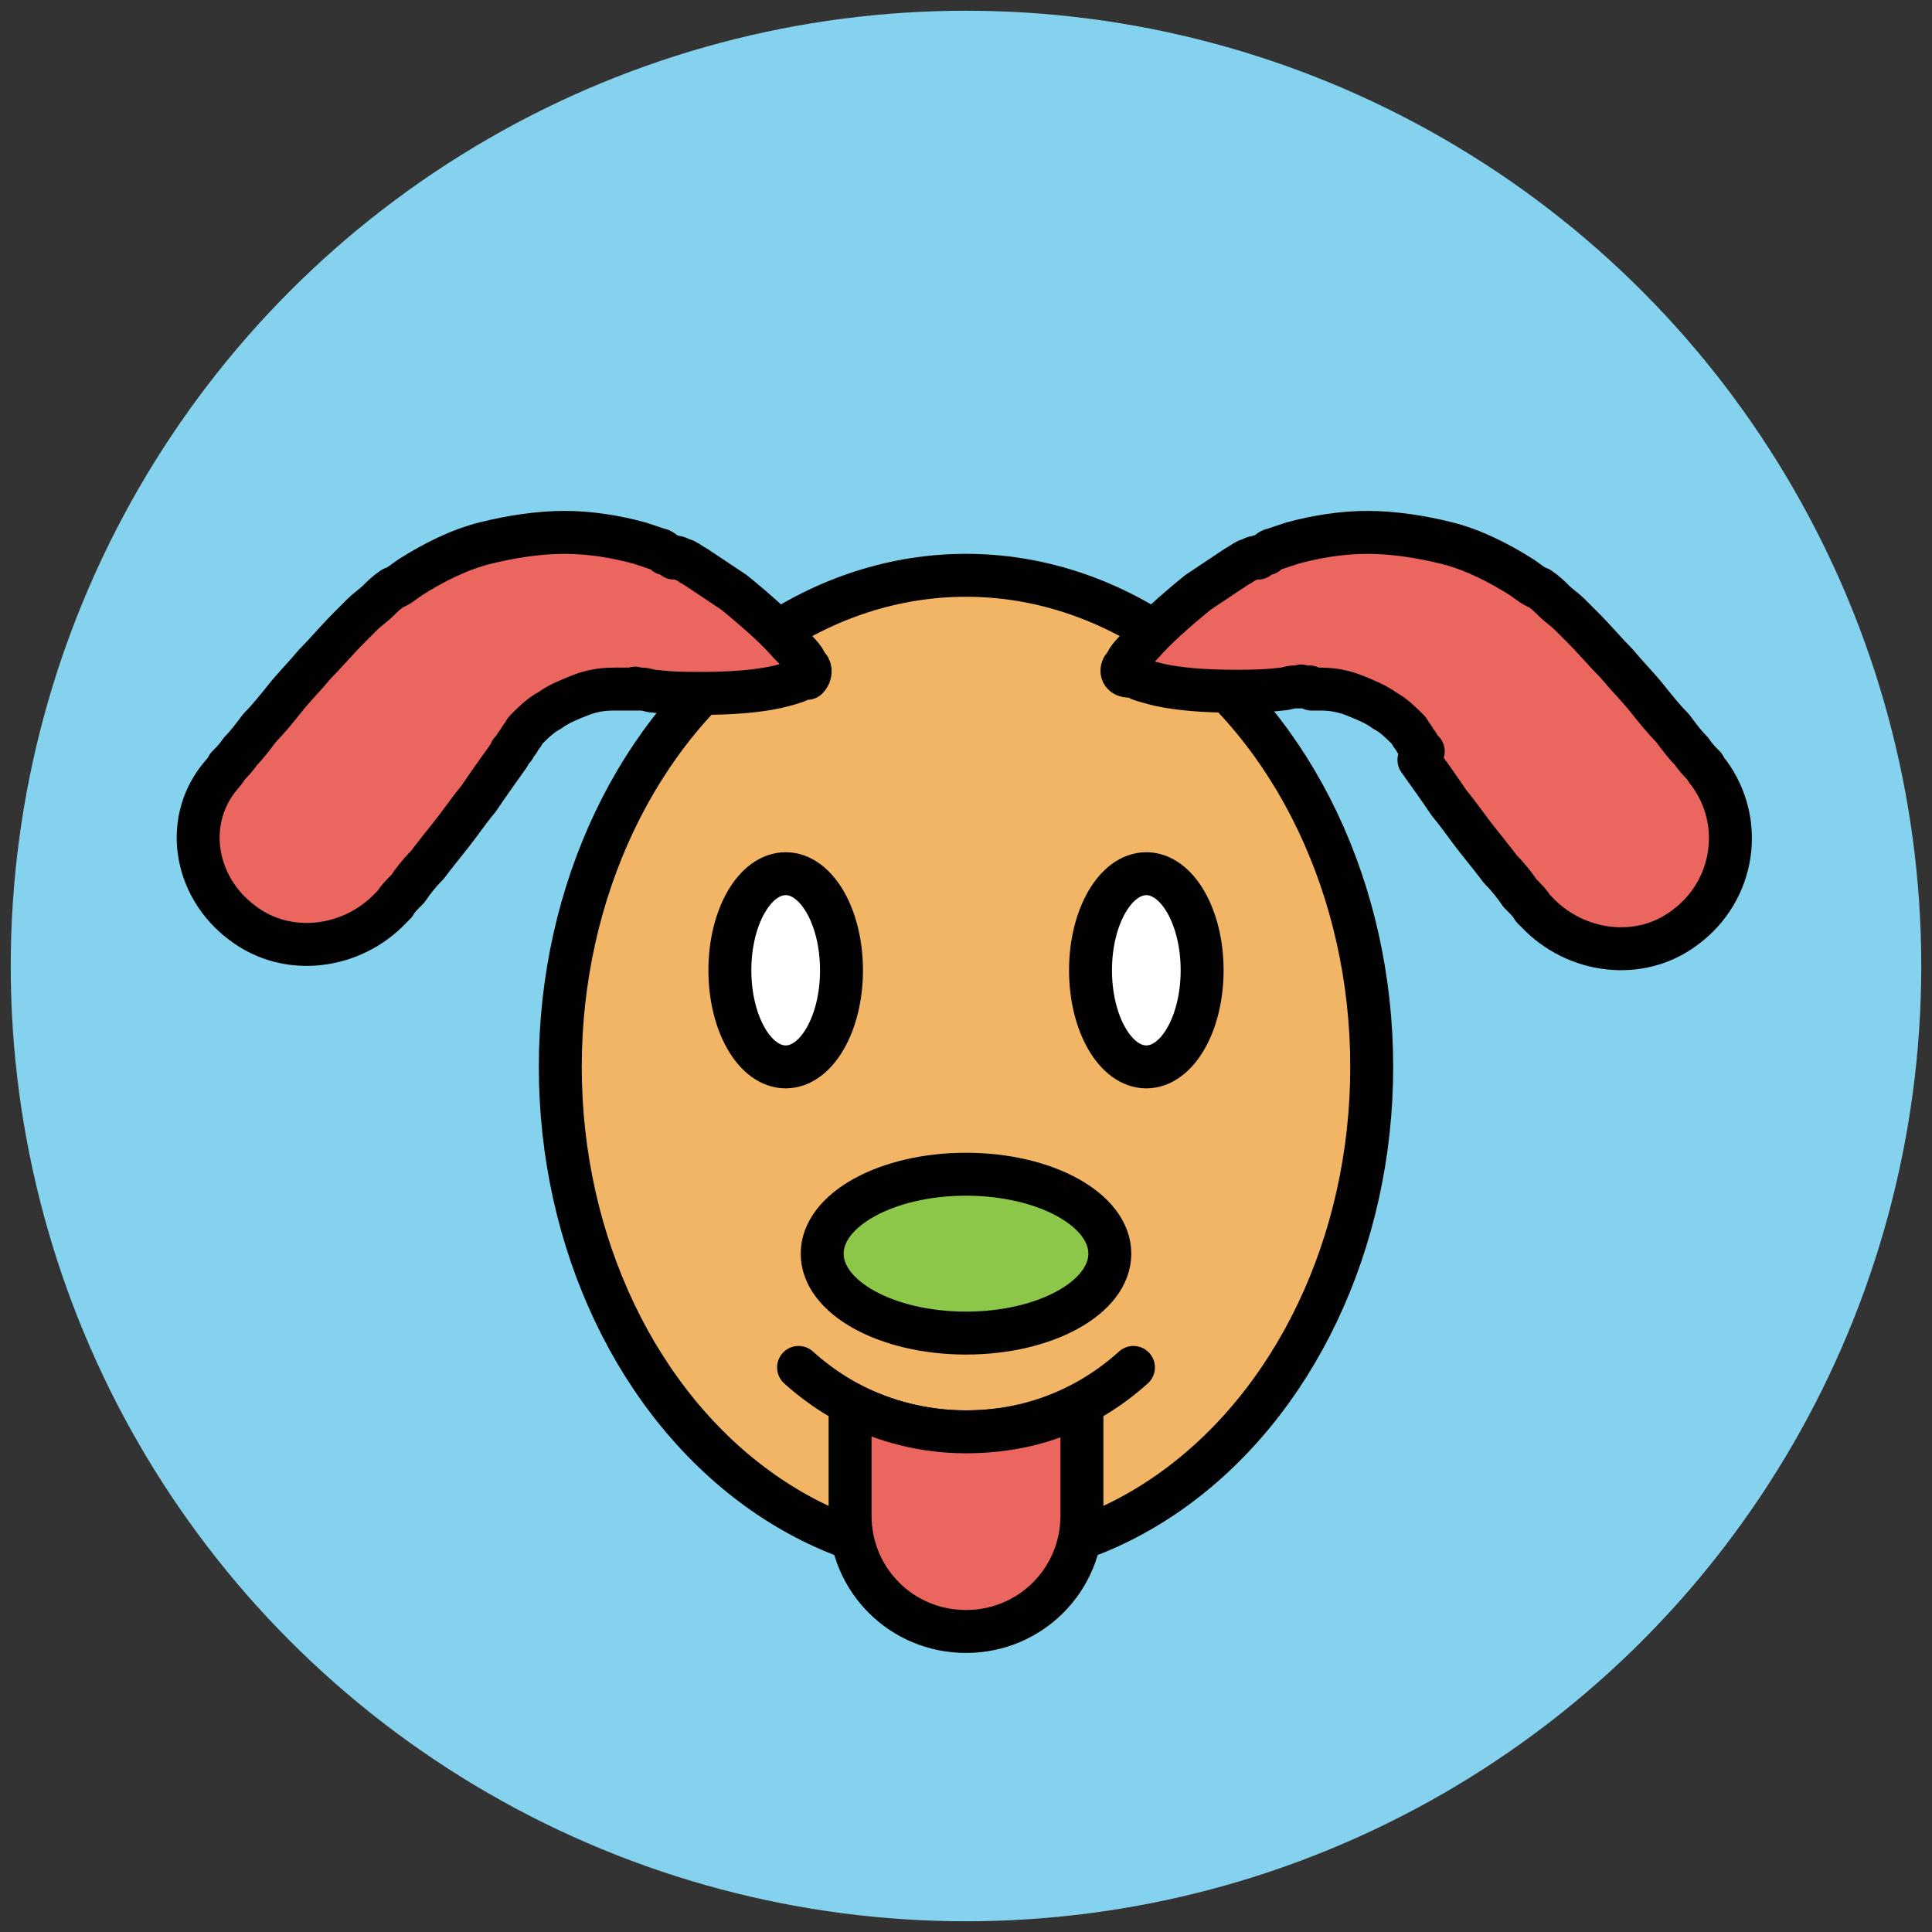 <?xml version="1.0" encoding="utf-8"?>
<!-- Generator: Adobe Illustrator 18.0.0, SVG Export Plug-In . SVG Version: 6.00 Build 0)  -->
<!DOCTYPE svg PUBLIC "-//W3C//DTD SVG 1.1//EN" "http://www.w3.org/Graphics/SVG/1.1/DTD/svg11.dtd">
<svg version="1.1" id="Layer_1" xmlns="http://www.w3.org/2000/svg" xmlns:xlink="http://www.w3.org/1999/xlink" x="0px" y="0px"
	 viewBox="0 0 90 90" enable-background="new 0 0 90 90" xml:space="preserve">
<rect x="0" y="0" width="90" height="90" fill="#333333" stroke="none"/>
<g>
	<circle fill="#84D2ED" cx="45" cy="45" r="44.5"/>
	
		<ellipse fill="#F1B565" stroke="#010101" stroke-width="2" stroke-linecap="round" stroke-linejoin="round" stroke-miterlimit="10" cx="45" cy="49.7" rx="18.9" ry="22.9"/>
	<g>
		
			<path fill="#EB665F" stroke="#010101" stroke-width="2" stroke-linecap="round" stroke-linejoin="round" stroke-miterlimit="10" d="
			M52.3,31.1c0,0,0.1-0.1,0.2-0.3c0.1-0.2,0.4-0.5,0.7-0.8c0.6-0.7,1.5-1.5,2.6-2.4c0.6-0.4,1.2-0.8,1.8-1.2
			c0.2-0.1,0.3-0.2,0.5-0.3c0.1,0,0.2-0.1,0.3-0.1l0,0c-0.1,0,0.2-0.1,0.1,0l0,0l0,0l0.1,0l0.1-0.1c0.1,0,0.2-0.1,0.3-0.1l0.1-0.1
			c0,0,0.1-0.1,0.2-0.1c0.3-0.1,0.6-0.2,0.9-0.3c1.1-0.3,2.3-0.5,3.5-0.5c1.2,0,2.5,0.2,3.7,0.5c1.2,0.3,2.4,0.9,3.5,1.6
			c0.3,0.2,0.5,0.4,0.8,0.5c0.3,0.2,0.5,0.4,0.7,0.6c0.2,0.2,0.5,0.4,0.7,0.6c0.2,0.2,0.4,0.4,0.6,0.6c0.6,0.6,1.1,1.2,1.6,1.7
			c0.5,0.6,1,1.1,1.4,1.6c0.4,0.5,0.8,1,1.2,1.4c0.3,0.4,0.6,0.8,0.9,1.1c0.2,0.3,0.4,0.5,0.6,0.7c0.1,0.2,0.2,0.3,0.2,0.3
			c1.7,2.3,1.2,5.5-1.1,7.2c-2.1,1.6-5.1,1.2-6.9-0.7c0,0-0.1-0.1-0.2-0.2c-0.1-0.2-0.3-0.4-0.6-0.7c-0.2-0.3-0.5-0.7-0.9-1.1
			c-0.3-0.4-0.7-0.9-1.1-1.4c-0.4-0.5-0.8-1.1-1.3-1.7c-0.4-0.6-0.9-1.3-1.4-2L66.3,35l-0.1-0.1c-0.1-0.1-0.1-0.2-0.2-0.3
			c-0.1-0.1-0.1-0.2-0.2-0.3c-0.1-0.1-0.1-0.2-0.2-0.3c-0.3-0.3-0.7-0.7-1.1-0.9c-0.4-0.3-0.9-0.5-1.4-0.7c-0.5-0.2-1-0.3-1.6-0.3
			c-0.1,0-0.2,0-0.3,0c0,0,0,0-0.1,0L61,32c-0.1,0-0.2,0-0.3,0l-0.1,0l-0.1,0l0,0l0,0c0,0,0.2-0.1,0.1,0l0,0c-0.1,0-0.2,0-0.3,0
			c-0.2,0-0.4,0.1-0.6,0.1c-0.8,0.1-1.5,0.1-2.2,0.1c-1.4,0-2.6-0.1-3.5-0.3c-0.4-0.1-0.8-0.2-1-0.3c-0.2-0.1-0.4-0.1-0.4-0.1
			C52.3,31.5,52.2,31.3,52.3,31.1C52.3,31.1,52.3,31.1,52.3,31.1z"/>
		
			<path fill="#EB665F" stroke="#010101" stroke-width="2" stroke-linecap="round" stroke-linejoin="round" stroke-miterlimit="10" d="
			M37.7,31.1c0,0-0.1-0.1-0.2-0.3c-0.1-0.2-0.4-0.5-0.7-0.8c-0.6-0.7-1.5-1.5-2.6-2.4c-0.6-0.4-1.2-0.8-1.8-1.2
			c-0.2-0.1-0.3-0.2-0.5-0.3c-0.1,0-0.2-0.1-0.3-0.1l0,0c0.1,0-0.2-0.1-0.1,0l0,0l0,0l-0.1,0l-0.1-0.1c-0.1,0-0.2-0.1-0.3-0.1
			l-0.1-0.1c0,0-0.1-0.1-0.2-0.1c-0.3-0.1-0.6-0.2-0.9-0.3c-1.1-0.3-2.3-0.5-3.5-0.5c-1.2,0-2.5,0.2-3.7,0.5
			c-1.2,0.3-2.4,0.9-3.5,1.6c-0.3,0.2-0.5,0.4-0.8,0.5c-0.3,0.2-0.5,0.4-0.7,0.6c-0.2,0.2-0.5,0.4-0.7,0.6c-0.2,0.2-0.4,0.4-0.6,0.6
			c-0.6,0.6-1.1,1.2-1.6,1.7c-0.5,0.6-1,1.1-1.4,1.6c-0.4,0.5-0.8,1-1.2,1.4c-0.3,0.4-0.6,0.8-0.9,1.1c-0.2,0.3-0.4,0.5-0.6,0.7
			c-0.1,0.2-0.2,0.3-0.2,0.3C8.5,38.1,9,41.3,11.3,43c2.1,1.6,5.1,1.2,6.9-0.7c0,0,0.1-0.1,0.2-0.2c0.1-0.2,0.3-0.4,0.6-0.7
			c0.2-0.3,0.5-0.7,0.9-1.1c0.3-0.4,0.7-0.9,1.1-1.4c0.4-0.5,0.8-1.1,1.3-1.7c0.4-0.6,0.9-1.3,1.4-2l0.1-0.2l0.1-0.1
			c0.1-0.1,0.1-0.2,0.2-0.3c0.1-0.1,0.1-0.2,0.2-0.3c0.1-0.1,0.1-0.2,0.2-0.3c0.3-0.3,0.7-0.7,1.1-0.9c0.4-0.3,0.9-0.5,1.4-0.7
			c0.5-0.2,1-0.3,1.6-0.3c0.1,0,0.2,0,0.3,0c0,0,0,0,0.1,0l0.2,0c0.1,0,0.2,0,0.3,0l0.1,0l0.1,0l0,0l0,0c0,0-0.2-0.1-0.1,0l0,0
			c0.1,0,0.2,0,0.3,0c0.2,0,0.4,0.1,0.6,0.1c0.8,0.1,1.5,0.1,2.2,0.1c1.4,0,2.6-0.1,3.5-0.3c0.4-0.1,0.8-0.2,1-0.3
			c0.2-0.1,0.4-0.1,0.4-0.1C37.7,31.5,37.8,31.3,37.7,31.1C37.7,31.1,37.7,31.1,37.7,31.1z"/>
	</g>
	<g>
		
			<ellipse fill="#FFFFFF" stroke="#010101" stroke-width="2" stroke-linecap="round" stroke-linejoin="round" stroke-miterlimit="10" cx="53.4" cy="45.2" rx="2.6" ry="4.5"/>
		
			<ellipse fill="#FFFFFF" stroke="#010101" stroke-width="2" stroke-linecap="round" stroke-linejoin="round" stroke-miterlimit="10" cx="36.6" cy="45.2" rx="2.6" ry="4.5"/>
	</g>
	
		<ellipse fill="#8CC749" stroke="#010101" stroke-width="2" stroke-linecap="round" stroke-linejoin="round" stroke-miterlimit="10" cx="45" cy="58.4" rx="6.7" ry="3.7"/>
	<path fill="none" stroke="#010101" stroke-width="2" stroke-linecap="round" stroke-linejoin="round" stroke-miterlimit="10" d="
		M37.2,63.7c2.1,1.9,4.8,3,7.8,3s5.7-1.1,7.8-3"/>
	
		<path fill="#EB665F" stroke="#010101" stroke-width="2" stroke-linecap="round" stroke-linejoin="round" stroke-miterlimit="10" d="
		M39.6,65.4v5.2c0,3,2.4,5.4,5.4,5.4c3,0,5.4-2.4,5.4-5.4v-5.2c-1.6,0.9-3.5,1.3-5.4,1.3C43,66.7,41.2,66.2,39.6,65.4z"/>
</g>
</svg>

